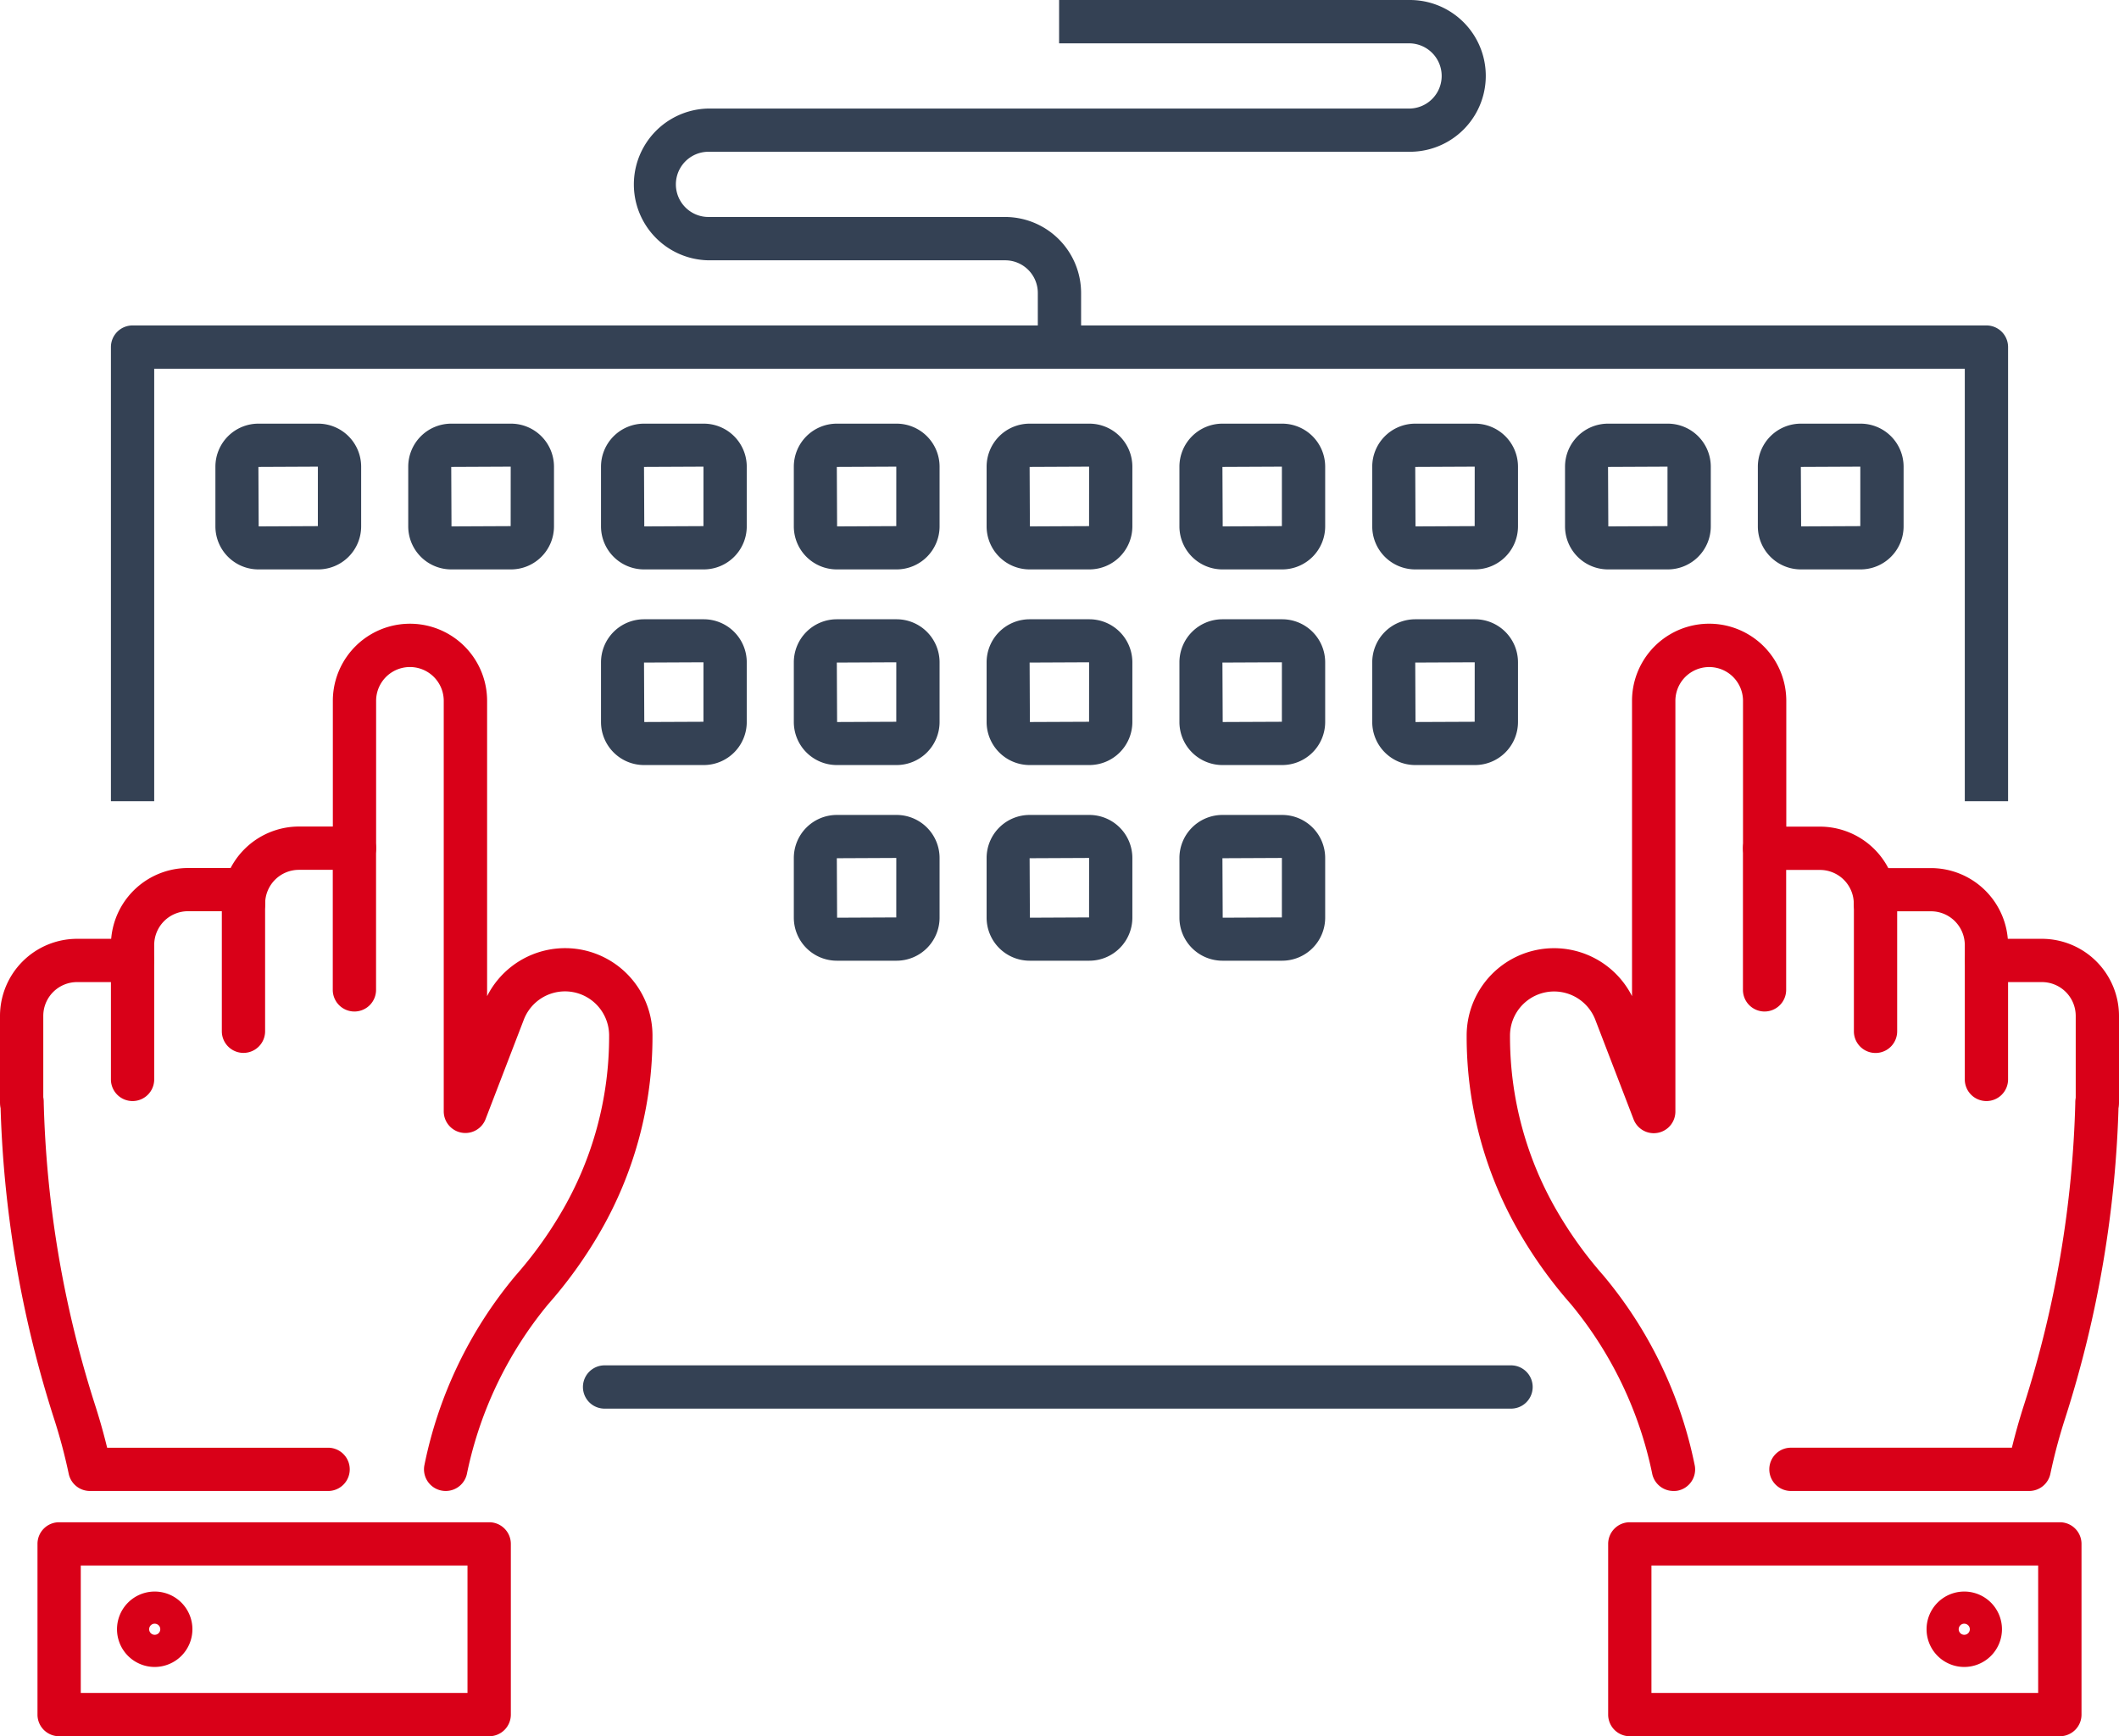 <svg xmlns="http://www.w3.org/2000/svg" width="100.272" height="82.153" viewBox="0 0 100.272 82.153"><g id="informatique" transform="translate(-251.42 -667.14)"><path id="Trac&#xE9;_9469" data-name="Trac&#xE9; 9469" d="M271.216,703.406h-2.827a2.037,2.037,0,0,1-2.035-2.035v-2.827a2.037,2.037,0,0,1,2.035-2.035h2.827a2.037,2.037,0,0,1,2.035,2.035v2.827A2.037,2.037,0,0,1,271.216,703.406Zm0-2.048v0Zm-.013-2.814-2.814.013.013,2.814,2.8-.013Z" transform="translate(-4.741 -9.323)" fill="#344154"></path><path id="Trac&#xE9;_9470" data-name="Trac&#xE9; 9470" d="M284.583,703.406h-2.827a2.037,2.037,0,0,1-2.035-2.035v-2.827a2.037,2.037,0,0,1,2.035-2.035h2.827a2.037,2.037,0,0,1,2.035,2.035v2.827A2.037,2.037,0,0,1,284.583,703.406Zm0-2.048v0Zm-.013-2.814-2.814.013.012,2.814,2.8-.013Z" transform="translate(-8.983 -9.323)" fill="#344154"></path><path id="Trac&#xE9;_9471" data-name="Trac&#xE9; 9471" d="M297.949,703.406h-2.827a2.037,2.037,0,0,1-2.035-2.035v-2.827a2.037,2.037,0,0,1,2.035-2.035h2.827a2.037,2.037,0,0,1,2.035,2.035v2.827A2.037,2.037,0,0,1,297.949,703.406Zm0-2.048v0Zm-.013-2.814-2.814.013.013,2.814,2.8-.013Z" transform="translate(-13.227 -9.323)" fill="#344154"></path><path id="Trac&#xE9;_9472" data-name="Trac&#xE9; 9472" d="M311.316,703.406h-2.827a2.037,2.037,0,0,1-2.035-2.035v-2.827a2.037,2.037,0,0,1,2.035-2.035h2.827a2.037,2.037,0,0,1,2.035,2.035v2.827A2.037,2.037,0,0,1,311.316,703.406Zm0-2.048v0Zm-.013-2.814-2.814.013.013,2.814,2.8-.013Z" transform="translate(-17.47 -9.323)" fill="#344154"></path><path id="Trac&#xE9;_9473" data-name="Trac&#xE9; 9473" d="M324.682,703.406h-2.827a2.037,2.037,0,0,1-2.035-2.035v-2.827a2.037,2.037,0,0,1,2.035-2.035h2.827a2.037,2.037,0,0,1,2.035,2.035v2.827A2.037,2.037,0,0,1,324.682,703.406Zm0-2.048v0Zm-.012-2.814-2.815.013.013,2.814,2.8-.013Z" transform="translate(-21.713 -9.323)" fill="#344154"></path><path id="Trac&#xE9;_9474" data-name="Trac&#xE9; 9474" d="M338.049,703.406h-2.827a2.037,2.037,0,0,1-2.035-2.035v-2.827a2.037,2.037,0,0,1,2.035-2.035h2.827a2.037,2.037,0,0,1,2.035,2.035v2.827A2.037,2.037,0,0,1,338.049,703.406Zm0-2.048v0Zm-.013-2.814-2.814.013.013,2.814,2.8-.013Z" transform="translate(-25.956 -9.323)" fill="#344154"></path><path id="Trac&#xE9;_9475" data-name="Trac&#xE9; 9475" d="M351.416,703.406h-2.827a2.037,2.037,0,0,1-2.035-2.035v-2.827a2.037,2.037,0,0,1,2.035-2.035h2.827a2.037,2.037,0,0,1,2.035,2.035v2.827A2.037,2.037,0,0,1,351.416,703.406Zm0-2.048v0Zm-.013-2.814-2.814.013.012,2.814,2.8-.013Z" transform="translate(-30.199 -9.323)" fill="#344154"></path><path id="Trac&#xE9;_9476" data-name="Trac&#xE9; 9476" d="M297.949,716.968h-2.827a2.037,2.037,0,0,1-2.035-2.036v-2.827a2.037,2.037,0,0,1,2.035-2.035h2.827a2.037,2.037,0,0,1,2.035,2.035v2.827A2.037,2.037,0,0,1,297.949,716.968Zm0-2.048v0Zm-.013-2.815-2.814.013.013,2.814,2.8-.012Z" transform="translate(-13.227 -13.628)" fill="#344154"></path><path id="Trac&#xE9;_9477" data-name="Trac&#xE9; 9477" d="M311.316,716.968h-2.827a2.037,2.037,0,0,1-2.035-2.036v-2.827a2.037,2.037,0,0,1,2.035-2.035h2.827a2.037,2.037,0,0,1,2.035,2.035v2.827A2.037,2.037,0,0,1,311.316,716.968Zm0-2.048v0Zm-.013-2.815-2.814.013.013,2.814,2.8-.012Z" transform="translate(-17.47 -13.628)" fill="#344154"></path><path id="Trac&#xE9;_9478" data-name="Trac&#xE9; 9478" d="M324.682,716.968h-2.827a2.038,2.038,0,0,1-2.035-2.036v-2.827a2.038,2.038,0,0,1,2.035-2.035h2.827a2.038,2.038,0,0,1,2.035,2.035v2.827A2.038,2.038,0,0,1,324.682,716.968Zm0-2.048v0Zm-.012-2.815-2.815.013.013,2.814,2.8-.012Z" transform="translate(-21.713 -13.628)" fill="#344154"></path><path id="Trac&#xE9;_9479" data-name="Trac&#xE9; 9479" d="M338.049,716.968h-2.827a2.037,2.037,0,0,1-2.035-2.036v-2.827a2.037,2.037,0,0,1,2.035-2.035h2.827a2.037,2.037,0,0,1,2.035,2.035v2.827A2.037,2.037,0,0,1,338.049,716.968Zm0-2.048v0Zm-.013-2.815-2.814.013.013,2.814,2.8-.012Z" transform="translate(-25.956 -13.628)" fill="#344154"></path><path id="Trac&#xE9;_9480" data-name="Trac&#xE9; 9480" d="M311.316,730.531h-2.827a2.037,2.037,0,0,1-2.035-2.035v-2.827a2.037,2.037,0,0,1,2.035-2.035h2.827a2.037,2.037,0,0,1,2.035,2.035V728.5A2.037,2.037,0,0,1,311.316,730.531Zm0-2.048v0Zm-.013-2.814-2.814.013.013,2.814,2.8-.013Z" transform="translate(-17.47 -17.933)" fill="#344154"></path><path id="Trac&#xE9;_9481" data-name="Trac&#xE9; 9481" d="M324.682,730.531h-2.827a2.037,2.037,0,0,1-2.035-2.035v-2.827a2.037,2.037,0,0,1,2.035-2.035h2.827a2.037,2.037,0,0,1,2.035,2.035V728.5A2.037,2.037,0,0,1,324.682,730.531Zm0-2.048v0Zm-.012-2.814-2.815.013.013,2.814,2.8-.013Z" transform="translate(-21.713 -17.933)" fill="#344154"></path><path id="Trac&#xE9;_9482" data-name="Trac&#xE9; 9482" d="M338.049,730.531h-2.827a2.037,2.037,0,0,1-2.035-2.035v-2.827a2.037,2.037,0,0,1,2.035-2.035h2.827a2.037,2.037,0,0,1,2.035,2.035V728.5A2.037,2.037,0,0,1,338.049,730.531Zm0-2.048v0Zm-.013-2.814-2.814.013.013,2.814,2.8-.013Z" transform="translate(-25.956 -17.933)" fill="#344154"></path><path id="Trac&#xE9;_9483" data-name="Trac&#xE9; 9483" d="M351.416,716.968h-2.827a2.038,2.038,0,0,1-2.035-2.036v-2.827a2.038,2.038,0,0,1,2.035-2.035h2.827a2.037,2.037,0,0,1,2.035,2.035v2.827A2.037,2.037,0,0,1,351.416,716.968Zm0-2.048v0Zm-.013-2.815-2.814.013.012,2.814,2.8-.012Z" transform="translate(-30.199 -13.628)" fill="#344154"></path><path id="Trac&#xE9;_9484" data-name="Trac&#xE9; 9484" d="M364.782,703.406h-2.827a2.037,2.037,0,0,1-2.035-2.035v-2.827a2.037,2.037,0,0,1,2.035-2.035h2.827a2.037,2.037,0,0,1,2.035,2.035v2.827A2.037,2.037,0,0,1,364.782,703.406Zm0-2.048v0Zm-.013-2.814-2.814.013.013,2.814,2.8-.013Z" transform="translate(-34.442 -9.323)" fill="#344154"></path><path id="Trac&#xE9;_9485" data-name="Trac&#xE9; 9485" d="M378.149,703.406h-2.827a2.037,2.037,0,0,1-2.035-2.035v-2.827a2.037,2.037,0,0,1,2.035-2.035h2.827a2.037,2.037,0,0,1,2.035,2.035v2.827A2.037,2.037,0,0,1,378.149,703.406Zm0-2.048v0Zm-.013-2.814-2.814.013.013,2.814,2.8-.013Z" transform="translate(-38.685 -9.323)" fill="#344154"></path><g id="Groupe_3702" data-name="Groupe 3702" transform="translate(320.822 696.653)"><g id="Groupe_3701" data-name="Groupe 3701"><path id="Trac&#xE9;_9486" data-name="Trac&#xE9; 9486" d="M373.279,733.19a1.024,1.024,0,0,1-1.024-1.024v-6.7a1.024,1.024,0,0,1,1.024-1.024H375.9a3.653,3.653,0,0,1,3.648,3.649,1.024,1.024,0,0,1-2.048,0,1.6,1.6,0,0,0-1.6-1.6h-1.6v5.68A1.024,1.024,0,0,1,373.279,733.19Z" transform="translate(-359.18 -714.841)" fill="#d90018"></path><path id="Trac&#xE9;_9487" data-name="Trac&#xE9; 9487" d="M386.38,761.465H375.106a1.024,1.024,0,1,1,0-2.048h10.456c.125-.513.315-1.225.573-2.026a51.166,51.166,0,0,0,2.429-14.354,1.035,1.035,0,0,1,1.05-1,1.023,1.023,0,0,1,1,1.05,53.186,53.186,0,0,1-2.528,14.927,26.169,26.169,0,0,0-.7,2.62A1.024,1.024,0,0,1,386.38,761.465Z" transform="translate(-359.76 -720.429)" fill="#d90018"></path><path id="Trac&#xE9;_9488" data-name="Trac&#xE9; 9488" d="M362.881,751.414a1.024,1.024,0,0,1-1.007-.846,18.4,18.4,0,0,0-3.834-7.985,21.1,21.1,0,0,1-2.351-3.235,18.462,18.462,0,0,1-2.589-9.482A4.135,4.135,0,0,1,360.925,728V714.027a3.649,3.649,0,1,1,7.3,0V721a1.024,1.024,0,1,1-2.048,0v-6.972a1.6,1.6,0,1,0-3.2,0v19.431a1.023,1.023,0,0,1-1.979.367l-1.81-4.708a2.088,2.088,0,0,0-4.037.749,16.412,16.412,0,0,0,2.3,8.431,19.093,19.093,0,0,0,2.12,2.921,20.2,20.2,0,0,1,4.325,9,1.024,1.024,0,0,1-.831,1.184A1.058,1.058,0,0,1,362.881,751.414Z" transform="translate(-353.099 -710.378)" fill="#d90018"></path><path id="Trac&#xE9;_9489" data-name="Trac&#xE9; 9489" d="M386.218,738.339a1.023,1.023,0,0,1-1.024-1.024v-6.355a1.6,1.6,0,0,0-1.6-1.6h-1.6v5.68a1.024,1.024,0,1,1-2.048,0v-6.7a1.023,1.023,0,0,1,1.024-1.024h2.624a3.652,3.652,0,0,1,3.648,3.648v6.355A1.024,1.024,0,0,1,386.218,738.339Z" transform="translate(-361.621 -715.753)" fill="#d90018"></path><path id="Trac&#xE9;_9490" data-name="Trac&#xE9; 9490" d="M393.908,740.972a1.024,1.024,0,0,1-1.024-1.024v-4.079a1.6,1.6,0,0,0-1.6-1.6h-2.624a1.024,1.024,0,1,1,0-2.048h2.624a3.653,3.653,0,0,1,3.648,3.648v4.079A1.023,1.023,0,0,1,393.908,740.972Z" transform="translate(-364.062 -717.312)" fill="#d90018"></path></g><path id="Trac&#xE9;_9491" data-name="Trac&#xE9; 9491" d="M384.286,782.792H363.935a1.023,1.023,0,0,1-1.024-1.024v-8.077a1.023,1.023,0,0,1,1.024-1.024h20.351a1.024,1.024,0,0,1,1.024,1.024v8.077A1.024,1.024,0,0,1,384.286,782.792Zm-19.327-2.048h18.3v-6.029h-18.3Z" transform="translate(-356.214 -730.151)" fill="#d90018"></path><path id="Trac&#xE9;_9492" data-name="Trac&#xE9; 9492" d="M386.769,781.038a1.784,1.784,0,1,1,1.784-1.785A1.786,1.786,0,0,1,386.769,781.038Zm0-2.048a.263.263,0,1,0,.263.263A.263.263,0,0,0,386.769,778.991Z" transform="translate(-363.221 -731.675)" fill="#d90018"></path></g><path id="Trac&#xE9;_9493" data-name="Trac&#xE9; 9493" d="M348.884,712.214h-2.048V691.749H261.158v20.465H259.11V690.725a1.024,1.024,0,0,1,1.024-1.024H347.86a1.024,1.024,0,0,1,1.024,1.024Z" transform="translate(-2.441 -7.162)" fill="#344154"></path><path id="Trac&#xE9;_9494" data-name="Trac&#xE9; 9494" d="M335.752,763.839H292.858a1.024,1.024,0,0,1,0-2.048h42.894a1.024,1.024,0,0,1,0,2.048Z" transform="translate(-12.829 -30.046)" fill="#344154"></path><g id="Groupe_3704" data-name="Groupe 3704" transform="translate(251.42 696.653)"><g id="Groupe_3703" data-name="Groupe 3703"><path id="Trac&#xE9;_9495" data-name="Trac&#xE9; 9495" d="M273.073,733.19a1.024,1.024,0,0,1-1.024-1.024v-5.68h-1.6a1.6,1.6,0,0,0-1.6,1.6,1.024,1.024,0,0,1-2.048,0,3.653,3.653,0,0,1,3.648-3.649h2.624a1.024,1.024,0,0,1,1.024,1.024v6.7A1.024,1.024,0,0,1,273.073,733.19Z" transform="translate(-256.302 -714.841)" fill="#d90018"></path><path id="Trac&#xE9;_9496" data-name="Trac&#xE9; 9496" d="M266.952,761.465H255.677a1.024,1.024,0,0,1-1-.827,25.845,25.845,0,0,0-.7-2.619,53.187,53.187,0,0,1-2.528-14.927,1.024,1.024,0,1,1,2.047-.054,51.156,51.156,0,0,0,2.429,14.353c.258.8.448,1.513.573,2.027h10.456a1.024,1.024,0,1,1,0,2.048Z" transform="translate(-251.428 -720.429)" fill="#d90018"></path><path id="Trac&#xE9;_9497" data-name="Trac&#xE9; 9497" d="M279.831,751.414a1.059,1.059,0,0,1-.178-.016,1.023,1.023,0,0,1-.831-1.184,20.192,20.192,0,0,1,4.325-9,19.062,19.062,0,0,0,2.12-2.921,16.416,16.416,0,0,0,2.3-8.431,2.088,2.088,0,0,0-4.037-.749l-1.81,4.708a1.024,1.024,0,0,1-1.979-.367V714.027a1.6,1.6,0,1,0-3.2,0V721a1.024,1.024,0,1,1-2.048,0v-6.972a3.648,3.648,0,1,1,7.3,0V728a4.135,4.135,0,0,1,7.826,1.865,18.465,18.465,0,0,1-2.589,9.482,21.1,21.1,0,0,1-2.351,3.235,18.4,18.4,0,0,0-3.834,7.985A1.025,1.025,0,0,1,279.831,751.414Z" transform="translate(-258.743 -710.378)" fill="#d90018"></path><path id="Trac&#xE9;_9498" data-name="Trac&#xE9; 9498" d="M260.134,738.339a1.023,1.023,0,0,1-1.024-1.024v-6.355a3.652,3.652,0,0,1,3.648-3.648h2.624a1.023,1.023,0,0,1,1.024,1.024v6.7a1.024,1.024,0,1,1-2.048,0v-5.68h-1.6a1.6,1.6,0,0,0-1.6,1.6v6.355A1.024,1.024,0,0,1,260.134,738.339Z" transform="translate(-253.861 -715.753)" fill="#d90018"></path><path id="Trac&#xE9;_9499" data-name="Trac&#xE9; 9499" d="M252.444,740.972a1.023,1.023,0,0,1-1.024-1.024v-4.079a3.653,3.653,0,0,1,3.648-3.648h2.624a1.024,1.024,0,1,1,0,2.048h-2.624a1.6,1.6,0,0,0-1.6,1.6v4.079A1.023,1.023,0,0,1,252.444,740.972Z" transform="translate(-251.42 -717.312)" fill="#d90018"></path></g><path id="Trac&#xE9;_9500" data-name="Trac&#xE9; 9500" d="M275.394,782.792H255.043a1.023,1.023,0,0,1-1.024-1.024v-8.077a1.023,1.023,0,0,1,1.024-1.024h20.351a1.023,1.023,0,0,1,1.024,1.024v8.077A1.023,1.023,0,0,1,275.394,782.792Zm-19.327-2.048h18.3v-6.029h-18.3Z" transform="translate(-252.245 -730.151)" fill="#d90018"></path><path id="Trac&#xE9;_9501" data-name="Trac&#xE9; 9501" d="M261.316,781.038a1.784,1.784,0,1,1,1.784-1.785A1.787,1.787,0,0,1,261.316,781.038Zm0-2.048a.263.263,0,1,0,.263.263A.263.263,0,0,0,261.316,778.991Z" transform="translate(-253.995 -731.675)" fill="#d90018"></path></g><path id="Trac&#xE9;_9502" data-name="Trac&#xE9; 9502" d="M316.5,683.563h-2.048V681a1.545,1.545,0,0,0-1.543-1.543H298.868a3.591,3.591,0,0,1,0-7.181h33.191a1.543,1.543,0,0,0,0-3.085h-16.6V667.14h16.6a3.59,3.59,0,1,1,0,7.181H298.868a1.543,1.543,0,0,0,0,3.086h14.043A3.6,3.6,0,0,1,316.5,681Z" transform="translate(-13.922)" fill="#344154"></path></g></svg>